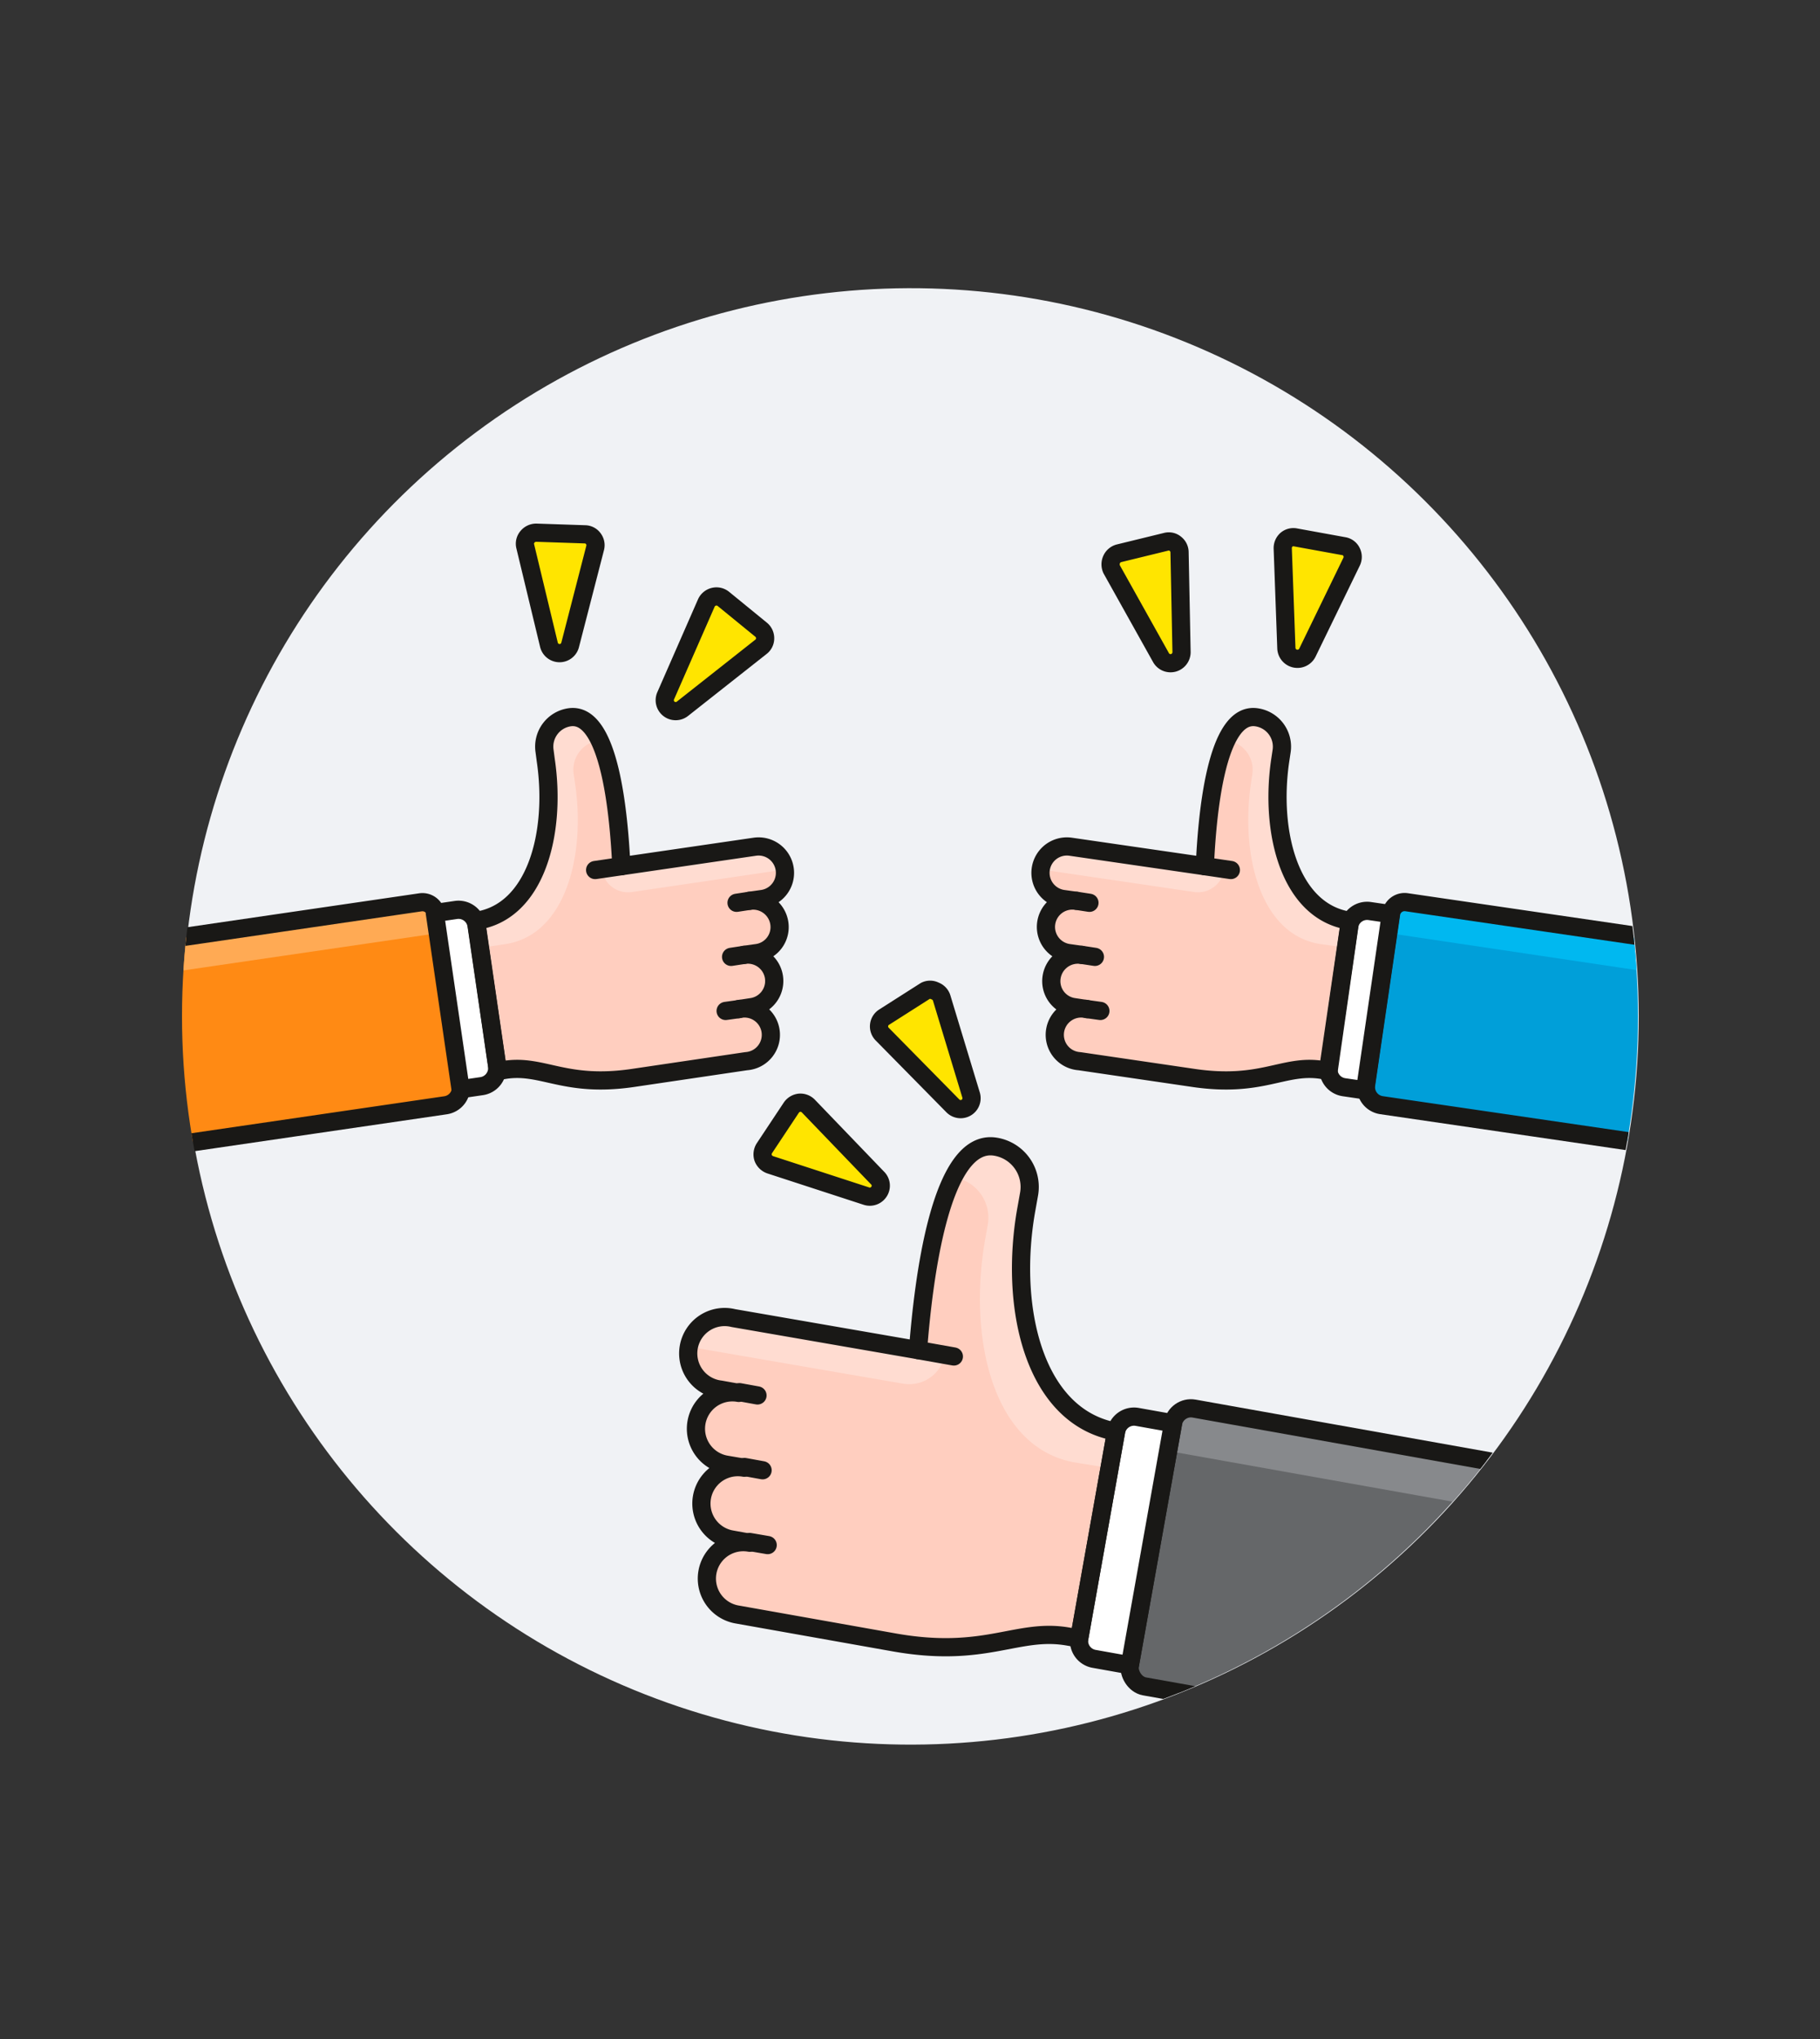 <svg id="Multicolor" xmlns="http://www.w3.org/2000/svg" xmlns:xlink="http://www.w3.org/1999/xlink" viewBox="0 0 100 112"><rect x="0" y="0" width="100" height="112" fill="#333333" stroke="none"/><defs><style>.cls-1,.cls-10,.cls-7{fill:none;}.cls-2{fill:#f0f2f5;}.cls-3{fill:#ffe500;}.cls-10,.cls-11,.cls-3,.cls-7{stroke:#191816;stroke-linejoin:round;}.cls-4{clip-path:url(#clip-path);}.cls-5{fill:#ffcebf;}.cls-6{fill:#ffdcd1;}.cls-11,.cls-7{stroke-linecap:round;}.cls-8{fill:#ff8a14;}.cls-9{fill:#ffaa54;}.cls-11{fill:#fff;}.cls-12{fill:#009fd9;}.cls-13{fill:#00b8f0;}.cls-14{fill:#656769;}.cls-15{fill:#87898c;}</style><clipPath id="clip-path"><circle class="cls-1" cx="50" cy="55.82" r="40"/></clipPath></defs><title>26- team-vote-hand-thumbs-up</title><g id="Background"><g id="New_Symbol_16-2" data-name="New Symbol 16"><circle class="cls-2" cx="50.04" cy="55.82" r="40" transform="translate(-21.02 79.71) rotate(-66.7)"/></g><circle class="cls-1" cx="50.04" cy="55.82" r="40"/></g><g id="Scene"><path class="cls-3" d="M73.83,30a.57.57,0,0,1,.43.32.6.6,0,0,1,0,.54l-2.43,5a.61.61,0,0,1-1.15-.24l-.2-5.49a.62.62,0,0,1,.2-.48.59.59,0,0,1,.51-.13Z"/><path class="cls-3" d="M61.49,30.39a.61.61,0,0,0-.41.34.64.64,0,0,0,0,.54l2.71,4.85a.6.6,0,0,0,.68.29.61.61,0,0,0,.45-.59l-.11-5.49a.59.59,0,0,0-.23-.46.56.56,0,0,0-.51-.11Z"/><path class="cls-3" d="M50.84,54.43a.58.58,0,0,1,.53,0,.6.6,0,0,1,.37.39l1.61,5.31a.6.6,0,0,1-1,.61L48.47,56.8a.6.6,0,0,1,.11-.93Z"/><path class="cls-3" d="M42,63.07a.63.63,0,0,0-.07.53.64.64,0,0,0,.39.38l5.28,1.72a.6.6,0,0,0,.7-.25.59.59,0,0,0-.08-.74l-3.8-3.95a.61.61,0,0,0-.49-.19.63.63,0,0,0-.45.27Z"/><path class="cls-3" d="M39.75,32.9a.6.6,0,0,0-.53-.12.61.61,0,0,0-.41.34l-2.23,5.09a.6.6,0,0,0,.92.72l4.31-3.4a.58.58,0,0,0,.23-.47.6.6,0,0,0-.22-.47Z"/><path class="cls-3" d="M29.47,29.26a.62.62,0,0,0-.49.23.58.58,0,0,0-.12.52l1.3,5.4a.6.6,0,0,0,1.17,0l1.37-5.31a.59.59,0,0,0-.1-.51.57.57,0,0,0-.46-.24Z"/><g class="cls-4"><path class="cls-5" d="M34.14,47.58c-.13-2.71-.61-8.51-2.85-8.18a1.63,1.63,0,0,0-1.37,1.85l.07.53c.58,3.95-.53,8.32-3.83,8.8l1.2,8.25.42-.07c2.07-.3,3.26,1,7,.45L41,58.29a1.45,1.45,0,1,0-.42-2.86l.72-.11a1.45,1.45,0,0,0-.42-2.87l.72-.1a1.44,1.44,0,0,0,1.22-1.64,1.46,1.46,0,0,0-1.64-1.23l.71-.1a1.45,1.45,0,1,0-.42-2.87Z"/><path class="cls-6" d="M27.76,51.86c3.31-.49,4.42-4.86,3.84-8.8l-.08-.54a1.63,1.63,0,0,1,1.38-1.85H33c-.4-.85-.94-1.38-1.66-1.27a1.63,1.63,0,0,0-1.37,1.85l.07.53c.58,3.95-.53,8.32-3.83,8.8l.21,1.48Z"/><path class="cls-6" d="M41.48,46.51l-7.34,1.07-1.08.16A1.46,1.46,0,0,0,34.71,49l8.42-1.24A1.46,1.46,0,0,0,41.48,46.51Z"/><line class="cls-7" x1="32.7" y1="47.79" x2="34.14" y2="47.58"/><line class="cls-7" x1="40.59" y1="55.43" x2="39.87" y2="55.53"/><line class="cls-7" x1="40.89" y1="52.45" x2="40.17" y2="52.56"/><line class="cls-7" x1="41.19" y1="49.48" x2="40.47" y2="49.59"/><path class="cls-8" d="M8,50.69H24a.75.75,0,0,1,.75.75v9.48a1,1,0,0,1-1,1H8a1,1,0,0,1-1-1V51.69a1,1,0,0,1,1-1Z" transform="translate(-7.98 2.88) rotate(-8.32)"/><path class="cls-9" d="M23.9,50.2a.75.75,0,0,0-.85-.63L7,51.92a.73.73,0,0,0-.61.83l.16,1.07,17.56-2.57Z"/><path class="cls-10" d="M8,50.69H24a.75.75,0,0,1,.75.75v9.48a1,1,0,0,1-1,1H8a1,1,0,0,1-1-1V51.69a1,1,0,0,1,1-1Z" transform="translate(-7.98 2.88) rotate(-8.32)"/><path class="cls-11" d="M25.6,50h1.17a0,0,0,0,1,0,0v9.78a0,0,0,0,1,0,0H25.6a1,1,0,0,1-1-1V51A1,1,0,0,1,25.6,50Z" transform="translate(59.03 105.43) rotate(171.68)"/><path class="cls-10" d="M34.14,47.58c-.13-2.71-.61-8.51-2.85-8.18a1.63,1.63,0,0,0-1.37,1.85l.07.53c.58,3.95-.53,8.32-3.83,8.8l1.2,8.25.42-.07c2.07-.3,3.26,1,7,.45L41,58.29a1.45,1.45,0,1,0-.42-2.86l.72-.11a1.45,1.45,0,0,0-.42-2.87l.72-.1a1.44,1.44,0,0,0,1.22-1.64,1.46,1.46,0,0,0-1.64-1.23l.71-.1a1.45,1.45,0,1,0-.42-2.87Z"/><path class="cls-5" d="M66.2,47.58c.12-2.71.6-8.51,2.84-8.18a1.63,1.63,0,0,1,1.38,1.85l-.08.53c-.58,3.95.53,8.32,3.84,8.8L73,58.83l-.42-.07c-2.07-.3-3.25,1-7,.45l-6.27-.92a1.45,1.45,0,1,1,.42-2.86L59,55.32a1.44,1.44,0,0,1-1.22-1.64,1.46,1.46,0,0,1,1.64-1.23l-.71-.1a1.45,1.45,0,1,1,.42-2.87l-.72-.1a1.45,1.45,0,0,1,.42-2.87Z"/><path class="cls-6" d="M72.57,51.86c-3.31-.49-4.41-4.86-3.84-8.8l.08-.54a1.63,1.63,0,0,0-1.38-1.85h-.05c.41-.85.94-1.38,1.66-1.27a1.63,1.63,0,0,1,1.38,1.85l-.08.53c-.58,3.95.53,8.32,3.84,8.8L74,52.06Z"/><path class="cls-6" d="M58.85,46.51l7.35,1.07,1.07.16A1.46,1.46,0,0,1,65.63,49l-8.42-1.24A1.45,1.45,0,0,1,58.85,46.51Z"/><line class="cls-7" x1="67.63" y1="47.79" x2="66.2" y2="47.58"/><line class="cls-7" x1="59.74" y1="55.43" x2="60.46" y2="55.53"/><line class="cls-7" x1="59.44" y1="52.45" x2="60.16" y2="52.56"/><line class="cls-7" x1="59.15" y1="49.48" x2="59.86" y2="49.59"/><path class="cls-12" d="M76.63,50.69H92.38a1,1,0,0,1,1,1v9.48a.75.75,0,0,1-.75.75h-16a1,1,0,0,1-1-1V51.69a1,1,0,0,1,1-1Z" transform="translate(159.98 124.23) rotate(-171.68)"/><path class="cls-13" d="M76.27,51.25l.16-1a.75.75,0,0,1,.85-.63l16.1,2.35a.73.73,0,0,1,.61.83l-.15,1.07Z"/><path class="cls-10" d="M76.63,50.69H92.38a1,1,0,0,1,1,1v9.48a.75.75,0,0,1-.75.75h-16a1,1,0,0,1-1-1V51.69a1,1,0,0,1,1-1Z" transform="translate(159.98 124.23) rotate(-171.68)"/><path class="cls-11" d="M74.56,50h1.17a0,0,0,0,1,0,0v9.78a0,0,0,0,1,0,0H74.56a1,1,0,0,1-1-1V51A1,1,0,0,1,74.56,50Z" transform="translate(8.72 -10.22) rotate(8.32)"/><path class="cls-10" d="M66.2,47.58c.12-2.71.6-8.51,2.84-8.18a1.63,1.63,0,0,1,1.38,1.85l-.08.53c-.58,3.95.53,8.32,3.84,8.8L73,58.83l-.42-.07c-2.07-.3-3.25,1-7,.45l-6.27-.92a1.45,1.45,0,1,1,.42-2.86L59,55.32a1.44,1.44,0,0,1-1.22-1.64,1.46,1.46,0,0,1,1.64-1.23l-.71-.1a1.45,1.45,0,1,1,.42-2.87l-.72-.1a1.45,1.45,0,0,1,.42-2.87Z"/><path class="cls-5" d="M50.44,74.16c.29-3.75,1.21-11.72,4.28-11.17a2.24,2.24,0,0,1,1.82,2.61l-.13.73c-1,5.42.37,11.5,4.91,12.31L59.3,90l-.58-.1c-2.83-.51-4.53,1.22-9.62.31l-8.61-1.53a2,2,0,1,1,.7-3.94l-1-.18a2,2,0,1,1,.7-3.94l-1-.17a2,2,0,1,1,.7-3.94l-1-.18a2,2,0,1,1,.7-3.93Z"/><path class="cls-6" d="M59.05,80.33c-4.54-.81-5.88-6.89-4.91-12.31l.13-.73a2.24,2.24,0,0,0-1.82-2.61s-.05,0-.07,0c.59-1.16,1.35-1.87,2.34-1.69a2.24,2.24,0,0,1,1.82,2.61l-.13.73c-1,5.42.37,11.5,4.91,12.31l-.36,2Z"/><path class="cls-6" d="M40.35,72.36l10.09,1.8,1.48.26A2,2,0,0,1,49.6,76L38,74A2,2,0,0,1,40.35,72.36Z"/><line class="cls-7" x1="52.41" y1="74.51" x2="50.44" y2="74.16"/><line class="cls-7" x1="41.19" y1="84.7" x2="42.18" y2="84.87"/><line class="cls-7" x1="40.91" y1="80.58" x2="41.9" y2="80.76"/><line class="cls-7" x1="40.63" y1="76.47" x2="41.62" y2="76.65"/><rect class="cls-14" x="63.07" y="79.23" width="24.5" height="15.5" rx="1" ry="1" transform="translate(134.19 185.84) rotate(-169.88)"/><path class="cls-15" d="M64.45,78.18a1,1,0,0,1,1.16-.81l22.15,4a1,1,0,0,1,.81,1.16L88.31,84l-24.12-4.3Z"/><rect class="cls-10" x="63.07" y="79.23" width="24.5" height="15.5" rx="1" ry="1" transform="translate(134.19 185.84) rotate(-169.88)"/><path class="cls-11" d="M61.29,77.81h2a0,0,0,0,1,0,0v13.5a0,0,0,0,1,0,0h-2a1,1,0,0,1-1-1V78.81A1,1,0,0,1,61.29,77.81Z" transform="translate(15.82 -9.54) rotate(10.12)"/><path class="cls-10" d="M50.44,74.16c.29-3.75,1.21-11.72,4.28-11.17a2.24,2.24,0,0,1,1.82,2.61l-.13.73c-1,5.42.37,11.5,4.91,12.31L59.3,90l-.58-.1c-2.83-.51-4.53,1.22-9.62.31l-8.61-1.53a2,2,0,1,1,.7-3.94l-1-.18a2,2,0,1,1,.7-3.94l-1-.17a2,2,0,1,1,.7-3.94l-1-.18a2,2,0,1,1,.7-3.93Z"/></g></g></svg>